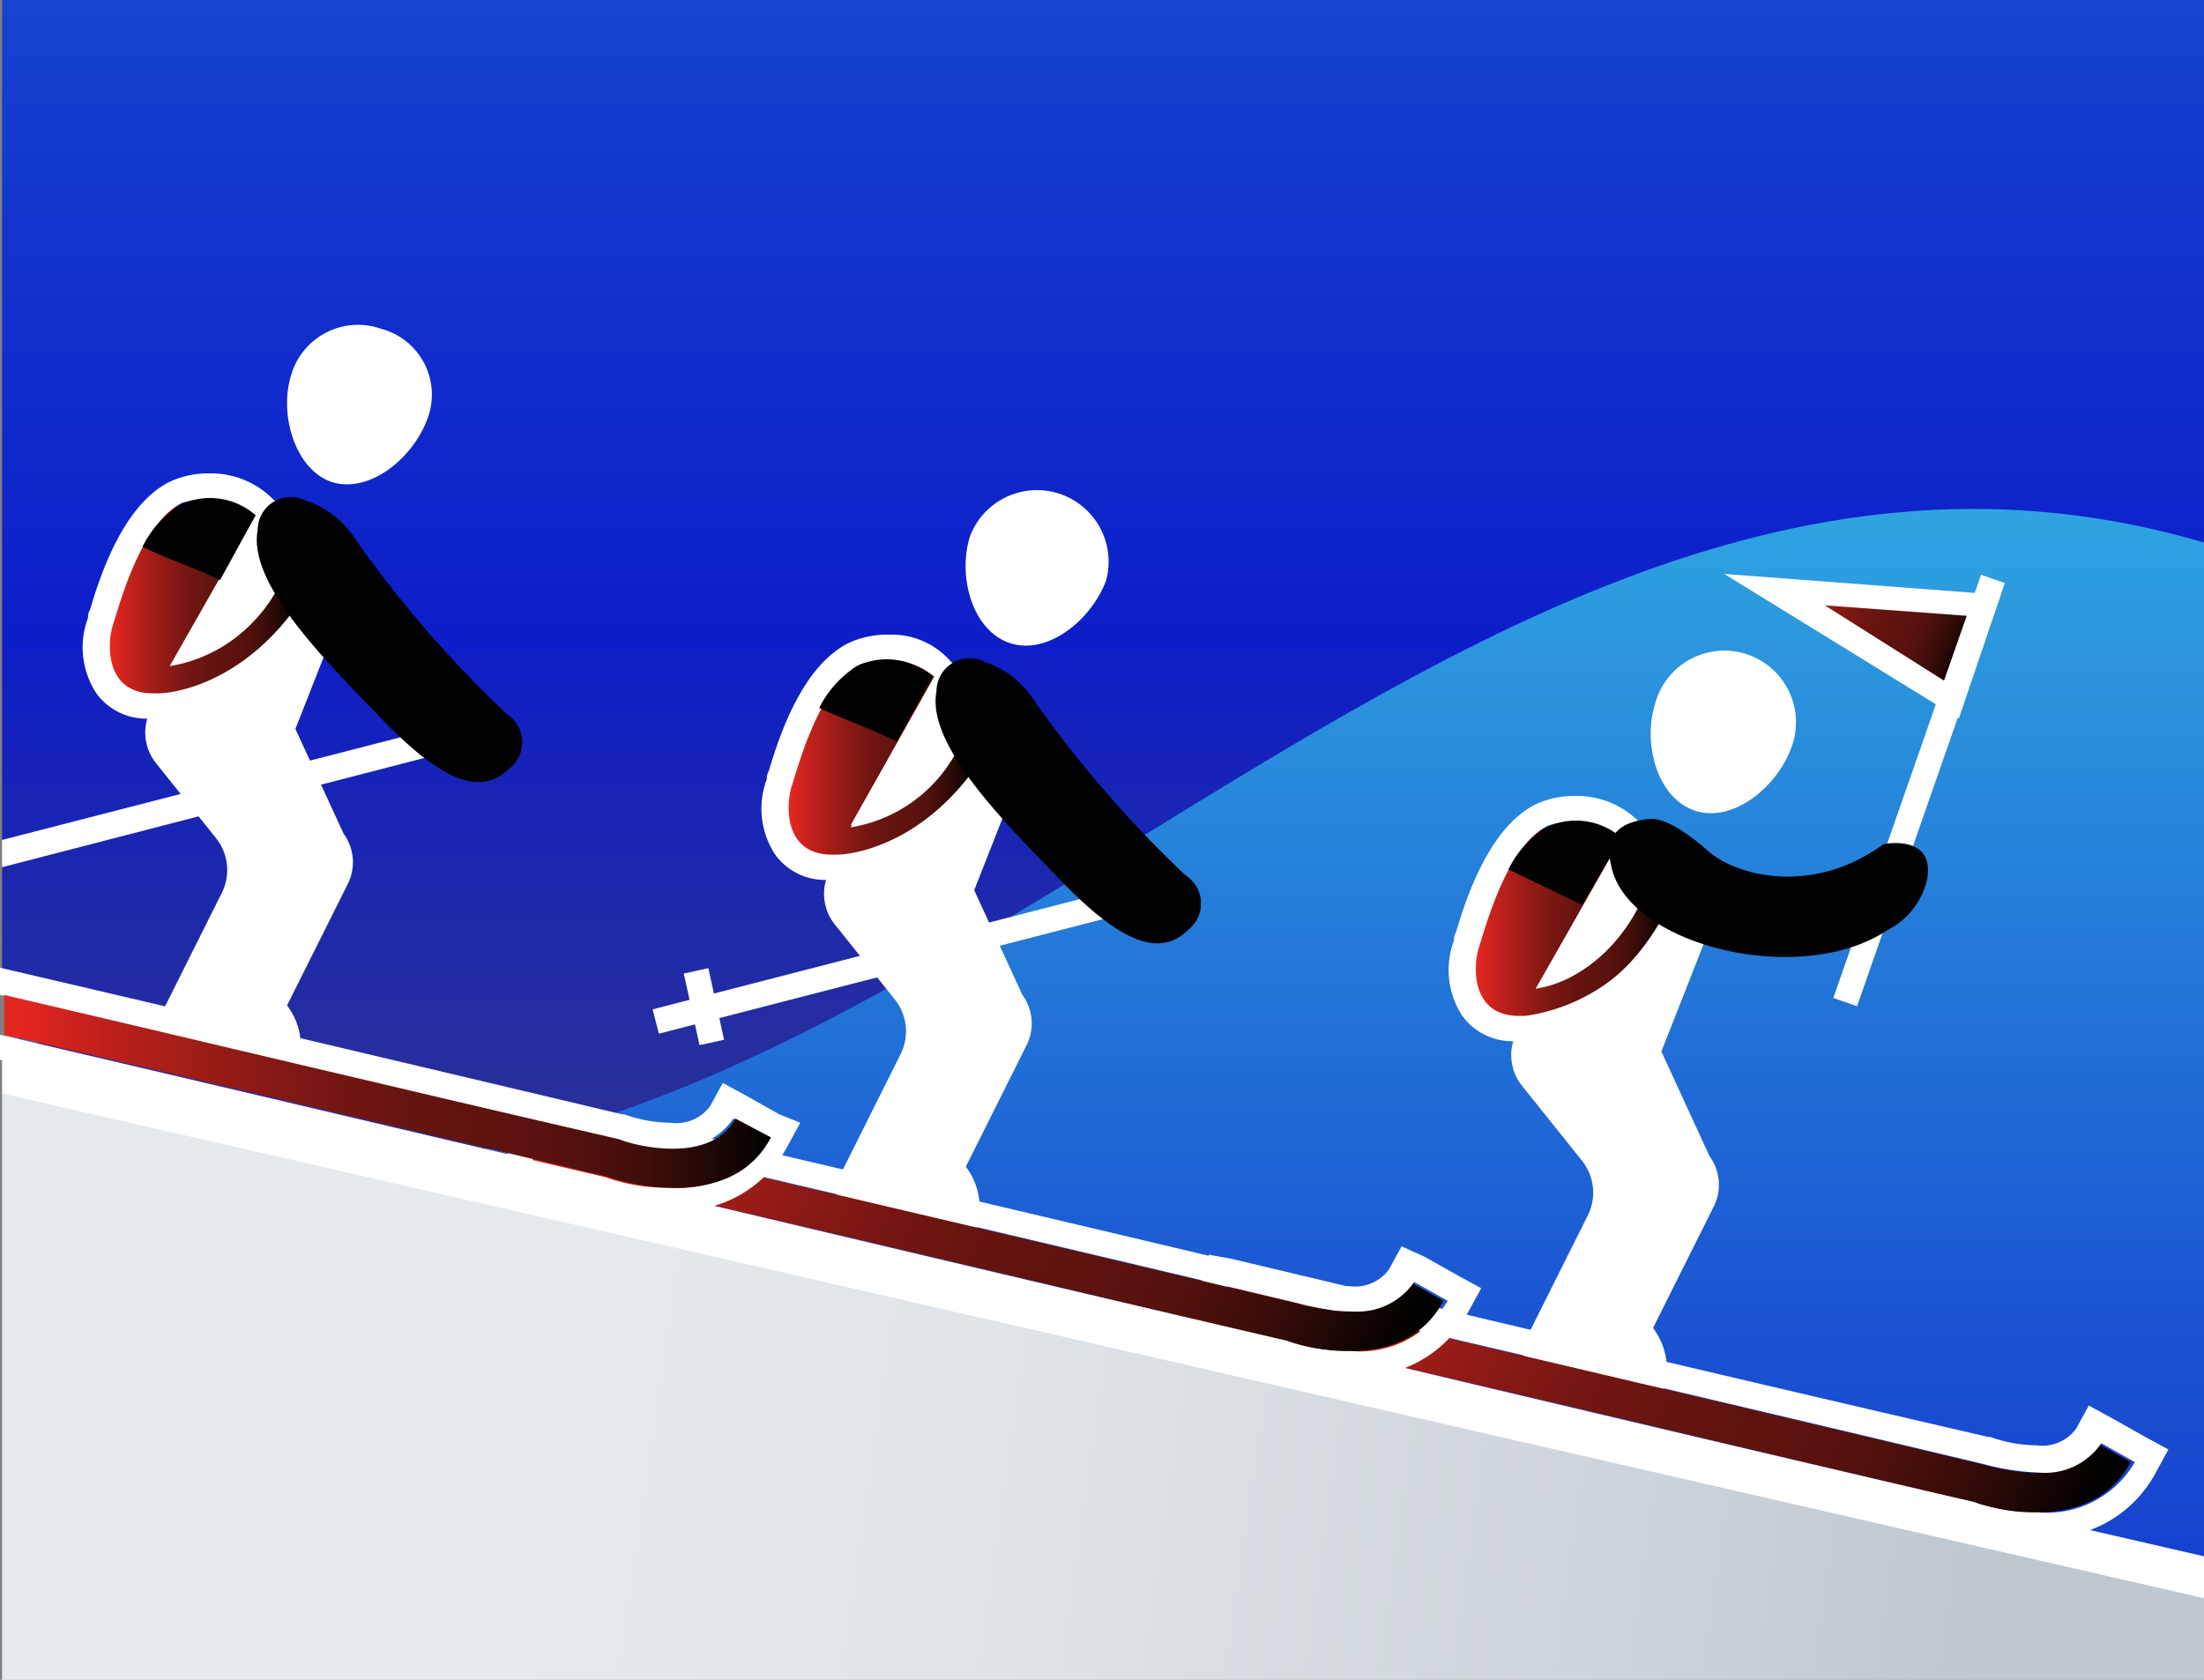 <svg id="Design" xmlns="http://www.w3.org/2000/svg" xmlns:xlink="http://www.w3.org/1999/xlink" viewBox="0 0 105.2 80.2"><rect x="0" y="0" width="105.2" height="80.2" fill="#808080" stroke="none"/><defs><style>.cls-1{fill:url(#linear-gradient);}.cls-2{fill:url(#linear-gradient-2);}.cls-3{fill:url(#linear-gradient-3);}.cls-4{fill:#fff;}.cls-5{fill:url(#linear-gradient-4);}.cls-6{fill:url(#linear-gradient-5);}.cls-7{fill:#000100;}.cls-8{fill:url(#linear-gradient-6);}.cls-9{fill:none;}.cls-10{fill:url(#linear-gradient-7);}.cls-11{fill:url(#linear-gradient-8);}.cls-12{fill:url(#linear-gradient-9);}.cls-13{fill:url(#linear-gradient-10);}</style><linearGradient id="linear-gradient" x1="65" y1="70.77" x2="65" y2="-42.57" gradientTransform="matrix(1, 0, 0, -1, -12.3, 92.39)" gradientUnits="userSpaceOnUse"><stop offset="0" stop-color="#2faae1"/><stop offset="0.04" stop-color="#2da0df"/><stop offset="0.34" stop-color="#1c5ad3"/><stop offset="0.56" stop-color="#112ecc"/><stop offset="0.67" stop-color="#0d1dc9"/><stop offset="0.67" stop-color="#0f1ec5"/><stop offset="0.75" stop-color="#1d28ac"/><stop offset="0.82" stop-color="#282f9a"/><stop offset="0.9" stop-color="#2e348f"/><stop offset="0.99" stop-color="#30358b"/></linearGradient><linearGradient id="linear-gradient-2" x1="64.95" y1="157.25" x2="64.95" y2="13.89" gradientTransform="matrix(1, 0, 0, -1, 0, 105.89)" xlink:href="#linear-gradient"/><linearGradient id="linear-gradient-3" x1="-2521.49" y1="13.12" x2="-2452.15" y2="23.03" gradientTransform="translate(-2426.79 92.39) rotate(180)" gradientUnits="userSpaceOnUse"><stop offset="0" stop-color="#bfc8cf"/><stop offset="0.25" stop-color="#cdd4d9"/><stop offset="0.69" stop-color="#dfe4e8"/><stop offset="1" stop-color="#e6eaed"/></linearGradient><linearGradient id="linear-gradient-4" x1="2561.7" y1="1209.33" x2="2604.19" y2="1209.33" gradientTransform="matrix(0.9, 0.44, 0.44, -0.9, -2759.29, 18.3)" gradientUnits="userSpaceOnUse"><stop offset="0" stop-color="#e42620"/><stop offset="0.02" stop-color="#e42620"/><stop offset="0.14" stop-color="#bd201b"/><stop offset="0.29" stop-color="#951b16"/><stop offset="0.42" stop-color="#771612"/><stop offset="0.54" stop-color="#651410"/><stop offset="0.62" stop-color="#5f130f"/><stop offset="0.7" stop-color="#5b120e"/><stop offset="0.78" stop-color="#4d100c"/><stop offset="0.86" stop-color="#380c09"/><stop offset="0.94" stop-color="#1a0604"/><stop offset="1" stop-color="#000100"/></linearGradient><linearGradient id="linear-gradient-5" x1="82.69" y1="48.51" x2="91.7" y2="48.51" gradientTransform="matrix(1, 0, 0, -1, 0, 105.89)" xlink:href="#linear-gradient-4"/><linearGradient id="linear-gradient-6" x1="2192.5" y1="958.86" x2="2202.3" y2="958.86" gradientTransform="matrix(0.93, 0.37, 0.37, -0.93, -2306.92, 102.79)" xlink:href="#linear-gradient-4"/><linearGradient id="linear-gradient-7" x1="2528.87" y1="1201.68" x2="2571.37" y2="1201.68" xlink:href="#linear-gradient-4"/><linearGradient id="linear-gradient-8" x1="49.88" y1="56.21" x2="58.66" y2="56.21" gradientTransform="matrix(1, 0, 0, -1, 0, 105.89)" xlink:href="#linear-gradient-4"/><linearGradient id="linear-gradient-9" x1="17.51" y1="63.91" x2="26.29" y2="63.91" gradientTransform="matrix(1, 0, 0, -1, 0, 105.89)" xlink:href="#linear-gradient-4"/><linearGradient id="linear-gradient-10" x1="12.38" y1="40.28" x2="48.98" y2="40.28" gradientTransform="matrix(1, 0, 0, -1, 0, 105.89)" xlink:href="#linear-gradient-4"/></defs><polygon class="cls-1" points="101.9 79 6.5 76.3 0.2 46.3 0.2 0.1 105.2 0.1 105.2 74.3 101.9 79"/><path class="cls-2" d="M14.7,64.5l-2.3-4.7V54.9l.7-.8-.7-.5V13.5H117.5V39.4C79.4,28.2,52.8,79.8,15.4,67.2,14.4,66.8,15.7,65,14.7,64.5Z" transform="translate(-12.3 -13.5)"/><polygon class="cls-3" points="103.9 75.1 105.2 76.3 105.2 80.2 0.1 80.2 0.1 52.2 0.8 51.4 103.9 75.1"/><path class="cls-4" d="M93.2,52.2c1.8.6,3.9-1.1,4.6-3a3.42,3.42,0,1,0-6.5-2.1C90.7,49,91.4,51.6,93.2,52.2Z" transform="translate(-12.3 -13.5)"/><path class="cls-4" d="M91.6,63.7,94,57.6a2.73,2.73,0,0,0-1-3.9l-1.5-.6a3,3,0,0,0-3.6,1.5L84.6,63a2.35,2.35,0,0,0,.4,2.4l2.8,3.5a2.44,2.44,0,0,1,.3,2.6l-2.8,5.6s-.9,1.8.6,2.4l.9.2-.2.1,4,.8a.75.75,0,0,0,1-.5,3.19,3.19,0,0,0-.4-3.2l2.9-5.8a2.31,2.31,0,0,0-.2-2.4Z" transform="translate(-12.3 -13.5)"/><path class="cls-5" d="M70.4,76.7l.4-1.8s20.6,4.8,36.1,8.5c.1,0,4.3,1.4,5.5-1l1.6.9c-2,3.8-7.4,2-7.7,1.9C91,81.5,70.4,76.7,70.4,76.7Z" transform="translate(-12.3 -13.5)"/><path class="cls-4" d="M70.9,74.9s20.6,4.8,36.1,8.5a11.24,11.24,0,0,0,2.6.4,3.25,3.25,0,0,0,3-1.4l1.6.9a4.84,4.84,0,0,1-4.6,2.4,8.62,8.62,0,0,1-3.1-.5c-15.5-3.6-36-8.5-36-8.5l.4-1.8M70,73.4l-.3,1.2-.4,1.8L69,77.6l1.2.3s20.5,4.8,36,8.5a12.68,12.68,0,0,0,3.4.5,5.87,5.87,0,0,0,5.6-3.1l.6-1.1-1.1-.6-1.6-.9-1.1-.6-.6,1.1a2,2,0,0,1-1.9.8,6.65,6.65,0,0,1-2.2-.4h-.1c-15.6-3.6-36.1-8.5-36.1-8.5L70,73.4Z" transform="translate(-12.3 -13.5)"/><path class="cls-6" d="M89.7,53.5a3.29,3.29,0,0,0-3.6-.5c-2,.9-2.9,4.8-3.3,5.8s-.4,3.5,2.2,3.3c0,0,4-.1,6.6-4.7l-1.1-.7s-1.6,3.5-4.9,4Z" transform="translate(-12.3 -13.5)"/><path class="cls-4" d="M87.5,52.7a3.59,3.59,0,0,1,2.2.8l-4,7.1c3.4-.5,4.9-4,4.9-4l1.1.7A8.79,8.79,0,0,1,85.1,62h-.3c-2.3,0-2.2-2.4-1.9-3.3s1.3-4.8,3.3-5.8a5.85,5.85,0,0,1,1.3-.2m0-1.2a4.33,4.33,0,0,0-1.9.4c-2.2,1.1-3.3,4.4-3.8,6.1a.76.76,0,0,0-.1.4,4,4,0,0,0,.4,3.6,2.94,2.94,0,0,0,2.6,1.2h.4c.5,0,4.8-.4,7.6-5.3l.6-1-1-.6-1.1-.7-1-.6.5-.9.5-.8-.7-.6a4.16,4.16,0,0,0-3-1.2Z" transform="translate(-12.3 -13.5)"/><path class="cls-7" d="M87.8,56.7l1.9-3.2a3.29,3.29,0,0,0-3.6-.5,5.06,5.06,0,0,0-1.8,2C85.5,55.6,86.6,56.1,87.8,56.7Z" transform="translate(-12.3 -13.5)"/><polygon class="cls-8" points="94.7 28.8 84.7 28.1 93.1 33.4 94.7 28.8"/><path class="cls-4" d="M105.8,47.8,94.6,40.9l13.2,1Zm-6.4-5.4,5.7,3.6,1.1-3.1Z" transform="translate(-12.3 -13.5)"/><line class="cls-9" x1="95.2" y1="27.6" x2="88.1" y2="47.8"/><rect class="cls-4" x="93.21" y="50.64" width="21.4" height="1.2" transform="translate(8.98 118.96) rotate(-70.76)"/><path d="M91,52.6c.8-.1,2,.8,2.8,1.5,1.3,1.2,5,2.2,8.4-.3,0,0,2.4-.5,2.1,1.6a3.62,3.62,0,0,1-1.9,2.5c-4.2,2.8-12.5.7-13.2-3.1C88.8,53.1,90,52.7,91,52.6Z" transform="translate(-12.3 -13.5)"/><path class="cls-4" d="M60.5,44.2c1.8.6,3.9-1.1,4.6-3a3.42,3.42,0,0,0-6.5-2.1C58,41,58.7,43.6,60.5,44.2Z" transform="translate(-12.3 -13.5)"/><path class="cls-4" d="M58.8,56l2.4-6.1a2.73,2.73,0,0,0-1-3.9l-1.5-.6a3,3,0,0,0-3.6,1.5l-3.3,8.4a2.35,2.35,0,0,0,.4,2.4L55,61.2a2.44,2.44,0,0,1,.3,2.6l-2.8,5.6s-.9,1.8.6,2.4l.9.2-.2.1,4,.8a.75.75,0,0,0,1-.5,3.19,3.19,0,0,0-.4-3.2l2.9-5.8a2.31,2.31,0,0,0-.2-2.4Z" transform="translate(-12.3 -13.5)"/><path class="cls-10" d="M37.6,69l.4-1.8S58.6,72,74.1,75.7c.1,0,4.3,1.4,5.5-1l1.6.9c-2,3.8-7.4,2-7.7,1.9C58.2,73.8,37.6,69,37.6,69Z" transform="translate(-12.3 -13.5)"/><path class="cls-4" d="M38.1,67.2S58.7,72,74.2,75.7a11.24,11.24,0,0,0,2.6.4,3.25,3.25,0,0,0,3-1.4l1.6.9A4.84,4.84,0,0,1,76.8,78a8.62,8.62,0,0,1-3.1-.5c-15.5-3.6-36-8.5-36-8.5l.4-1.8m-.9-1.5-.3,1.2-.4,1.8-.3,1.2,1.2.3s20.5,4.8,36,8.5a12.68,12.68,0,0,0,3.4.5,5.87,5.87,0,0,0,5.6-3.1L83,75l-1.1-.6-1.6-.9L79.2,73l-.6,1.1a2,2,0,0,1-1.9.8,6.65,6.65,0,0,1-2.2-.4h-.1C58.9,70.8,38.3,66,38.3,66l-1.1-.3Z" transform="translate(-12.3 -13.5)"/><path class="cls-11" d="M56.9,45.8a3.29,3.29,0,0,0-3.6-.5c-2,.9-2.9,4.8-3.3,5.8s-.4,3.5,2.2,3.3c0,0,3.4,0,6.4-3.9L58,49.3A7,7,0,0,1,52.9,53Z" transform="translate(-12.3 -13.5)"/><path class="cls-4" d="M54.7,45a3.59,3.59,0,0,1,2.2.8l-4,7.1A7,7,0,0,0,58,49.2l.7,1.2c-3,3.9-6.4,3.9-6.4,3.9H52c-2.3,0-2.2-2.4-1.9-3.3s1.3-4.8,3.3-5.8a5.07,5.07,0,0,1,1.3-.2m0-1.2a4.33,4.33,0,0,0-1.9.4c-2.2,1.1-3.3,4.4-3.8,6.1a.76.76,0,0,0-.1.4,4,4,0,0,0,.4,3.6,2.94,2.94,0,0,0,2.6,1.2h.4c.5,0,4.1-.3,7.3-4.3l.5-.6-.4-.7L59,48.7l-1.1-1.9-1,2a10.34,10.34,0,0,1-1.1,1.5l2.1-3.8.5-.8-.7-.6a3.74,3.74,0,0,0-3-1.3Z" transform="translate(-12.3 -13.5)"/><path class="cls-7" d="M55.1,48.9l1.7-3.1a3.29,3.29,0,0,0-3.6-.5,5.06,5.06,0,0,0-1.8,2C52.7,47.9,53.9,48.3,55.1,48.9Z" transform="translate(-12.3 -13.5)"/><line class="cls-9" x1="55.2" y1="42.6" x2="31.3" y2="48.8"/><rect class="cls-4" x="43.2" y="58.59" width="24.7" height="1.2" transform="translate(-25.32 2.25) rotate(-14.47)"/><path d="M59.3,45.1A4.48,4.48,0,0,1,61.7,47a55.39,55.39,0,0,0,7.2,8.3,1.59,1.59,0,0,1,.1,2.6c-1.5,1.5-3.6.2-6.1-2.4s-6.4-6.4-5.9-9A1.58,1.58,0,0,1,59.3,45.1Z" transform="translate(-12.3 -13.5)"/><rect class="cls-4" x="45.3" y="59.81" width="1.2" height="3.5" transform="translate(-24.44 -2.22) rotate(-12.39)"/><path class="cls-4" d="M28.1,36.5c1.8.6,3.9-1.1,4.6-3a3.25,3.25,0,0,0-2.2-4.3,3.32,3.32,0,0,0-4.3,2.2C25.6,33.3,26.4,35.9,28.1,36.5Z" transform="translate(-12.3 -13.5)"/><path class="cls-4" d="M26.4,48.3l2.4-6.1a2.73,2.73,0,0,0-1-3.9l-1.5-.6a3,3,0,0,0-3.6,1.5l-3.3,8.4a2.35,2.35,0,0,0,.4,2.4l2.8,3.5a2.44,2.44,0,0,1,.3,2.6l-2.8,5.6s-.9,1.8.6,2.4l.9.2-.2.1,4,.8a.75.75,0,0,0,1-.5,3.19,3.19,0,0,0-.4-3.2l2.9-5.8a2.31,2.31,0,0,0-.2-2.4Z" transform="translate(-12.3 -13.5)"/><path class="cls-12" d="M24.5,38.1a3.29,3.29,0,0,0-3.6-.5c-2,.9-2.9,4.8-3.3,5.8s-.4,3.5,2.2,3.3c0,0,3.4,0,6.4-3.9l-.7-1.2a7,7,0,0,1-5.1,3.7Z" transform="translate(-12.3 -13.5)"/><path class="cls-4" d="M22.3,37.3a3.59,3.59,0,0,1,2.2.8l-4,7.1a7,7,0,0,0,5.1-3.7l.7,1.2c-3,3.9-6.4,3.9-6.4,3.9h-.3c-2.3,0-2.2-2.4-1.9-3.3S19,38.5,21,37.5a5.85,5.85,0,0,1,1.3-.2m0-1.2a4.33,4.33,0,0,0-1.9.4c-2.2,1.1-3.3,4.4-3.8,6.1a.76.76,0,0,0-.1.4,4,4,0,0,0,.4,3.6,2.94,2.94,0,0,0,2.6,1.2h.4c.5,0,4.1-.3,7.3-4.3l.5-.6-.4-.7L26.7,41l-1.2-2-1,2a10.34,10.34,0,0,1-1.1,1.5l2.1-3.8.5-.8-.7-.6a4.16,4.16,0,0,0-3-1.2Z" transform="translate(-12.3 -13.5)"/><path class="cls-7" d="M22.8,41.2l1.7-3.1a3.29,3.29,0,0,0-3.6-.5,5.06,5.06,0,0,0-1.8,2C20.3,40.2,21.6,40.6,22.8,41.2Z" transform="translate(-12.3 -13.5)"/><polygon class="cls-4" points="0.1 41.4 22.9 35.5 22.6 34.3 0.1 40.1 0.1 41.4"/><path class="cls-4" d="M49.5,66.7l-1.6-.9-1.1-.6-.6,1.1a2,2,0,0,1-1.9.8,6.65,6.65,0,0,1-2.2-.4H42c-10.1-2.4-22.4-5.3-29.7-7V61c7.3,1.7,19.4,4.6,29.4,6.9a11.24,11.24,0,0,0,2.6.4,3.25,3.25,0,0,0,3-1.4l1.6.9a4.84,4.84,0,0,1-4.6,2.4,8.62,8.62,0,0,1-3.1-.5c-9.8-2.3-21.6-5.1-28.9-6.8v1.2c7.4,1.7,19,4.5,28.6,6.7a12.68,12.68,0,0,0,3.4.5,5.87,5.87,0,0,0,5.6-3.1l.6-1.1Z" transform="translate(-12.3 -13.5)"/><path class="cls-13" d="M47.4,66.9c-1.3,2.4-5.4,1.1-5.5,1-10-2.3-22.1-5.2-29.4-6.9v1.9c7.4,1.7,19.2,4.5,28.9,6.8.2.1,5.7,1.9,7.7-1.9Z" transform="translate(-12.3 -13.5)"/><polygon class="cls-4" points="0.1 50.1 0.1 52.2 105.2 76.3 105.2 74.3 0.1 50.1"/><path d="M26.9,37.4a4.48,4.48,0,0,1,2.4,1.9,55.39,55.39,0,0,0,7.2,8.3,1.59,1.59,0,0,1,.1,2.6c-1.5,1.5-3.6.2-6.1-2.4s-6.4-6.4-5.9-9A1.58,1.58,0,0,1,26.9,37.4Z" transform="translate(-12.3 -13.5)"/></svg>